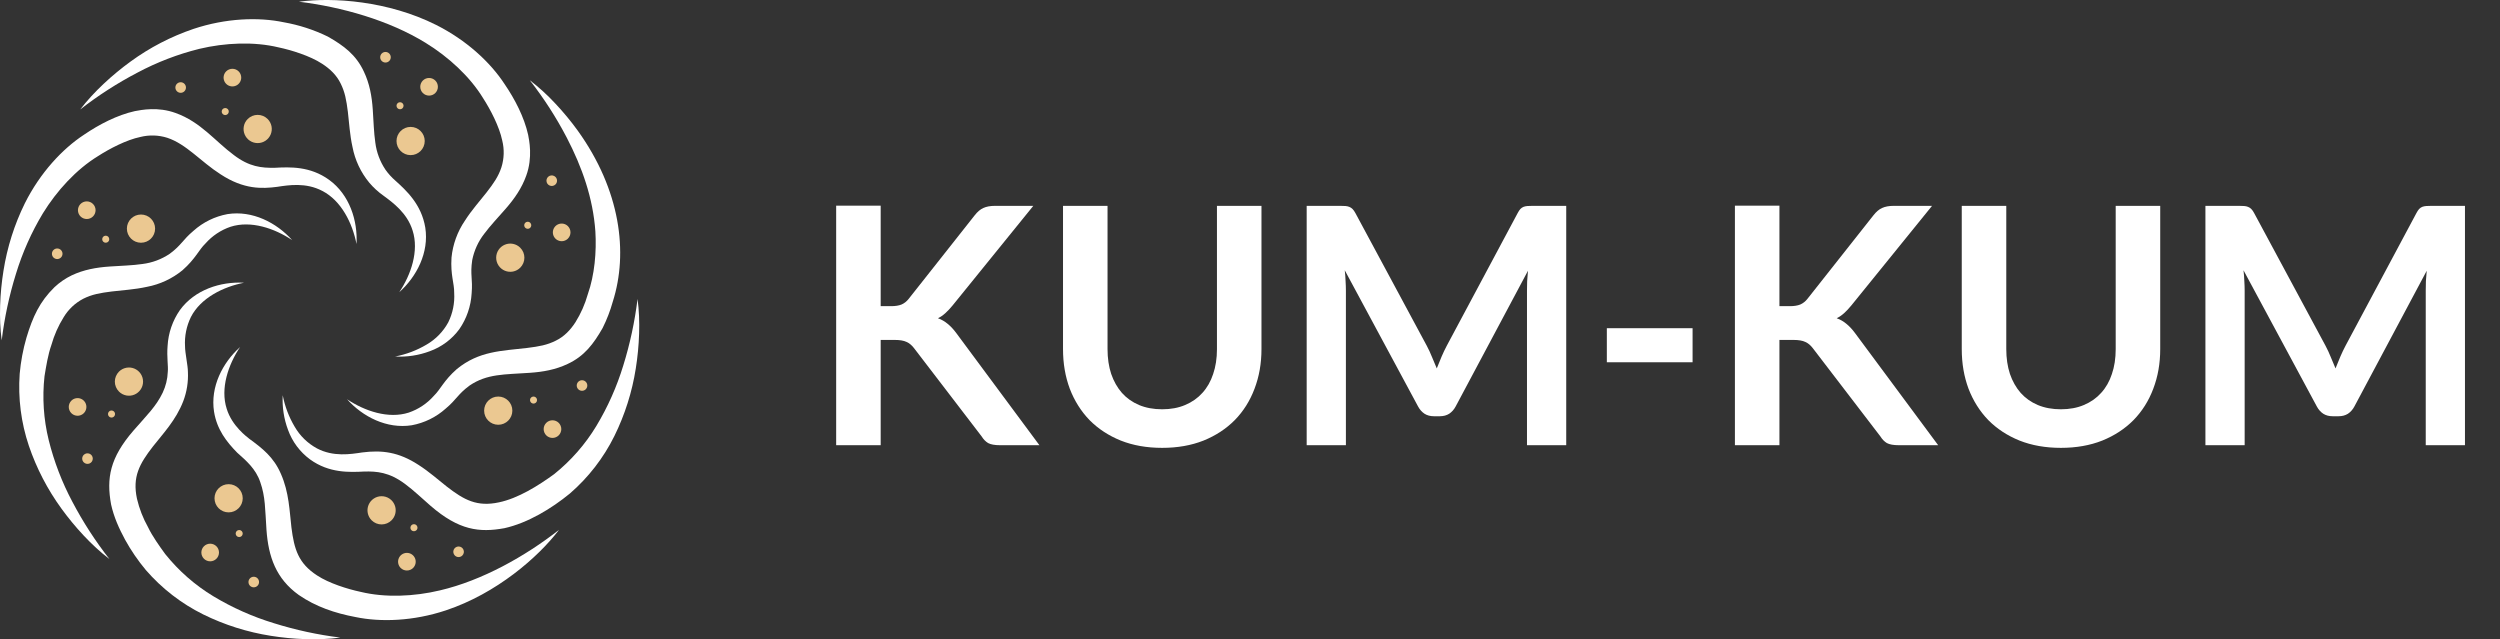 <svg xmlns="http://www.w3.org/2000/svg" width="219" height="56" viewBox="0 0 219 56" fill="none"><rect x="0" y="0" width="219" height="56" fill="#333333" stroke="none"/><path d="M77.148 26.82H78.061C78.429 26.82 78.733 26.772 78.975 26.675C79.217 26.569 79.424 26.404 79.599 26.182L85.384 18.86C85.626 18.55 85.877 18.337 86.138 18.221C86.409 18.096 86.747 18.033 87.153 18.033H90.517L83.456 26.747C83.233 27.018 83.02 27.245 82.817 27.429C82.615 27.613 82.397 27.762 82.165 27.878C82.484 27.994 82.769 28.159 83.02 28.372C83.281 28.584 83.533 28.855 83.775 29.183L91.053 39H87.603C87.138 39 86.79 38.937 86.558 38.812C86.336 38.676 86.148 38.483 85.993 38.231L80.062 30.488C79.869 30.237 79.652 30.058 79.41 29.952C79.168 29.836 78.825 29.778 78.38 29.778H77.148V39H73.248V18.018H77.148V26.82ZM101.805 35.853C102.559 35.853 103.231 35.728 103.821 35.477C104.42 35.225 104.923 34.872 105.329 34.418C105.744 33.964 106.058 33.413 106.271 32.765C106.493 32.117 106.605 31.392 106.605 30.59V18.033H110.505V30.59C110.505 31.837 110.302 32.992 109.896 34.056C109.5 35.109 108.925 36.023 108.171 36.796C107.417 37.56 106.503 38.159 105.43 38.594C104.357 39.019 103.149 39.232 101.805 39.232C100.461 39.232 99.253 39.019 98.18 38.594C97.107 38.159 96.194 37.56 95.439 36.796C94.695 36.023 94.12 35.109 93.714 34.056C93.318 32.992 93.12 31.837 93.12 30.59V18.033H97.02V30.576C97.02 31.378 97.126 32.103 97.339 32.751C97.561 33.398 97.876 33.954 98.281 34.418C98.688 34.872 99.185 35.225 99.775 35.477C100.374 35.728 101.051 35.853 101.805 35.853ZM124.992 30.3C125.156 30.609 125.306 30.933 125.441 31.271C125.586 31.6 125.726 31.934 125.862 32.272C125.997 31.924 126.137 31.581 126.282 31.242C126.427 30.904 126.582 30.58 126.746 30.271L132.952 18.657C133.029 18.512 133.107 18.395 133.184 18.308C133.271 18.221 133.363 18.159 133.46 18.12C133.566 18.081 133.682 18.057 133.808 18.047C133.933 18.038 134.083 18.033 134.257 18.033H137.201V39H133.764V25.457C133.764 25.206 133.769 24.93 133.779 24.631C133.798 24.331 133.822 24.026 133.851 23.717L127.515 35.607C127.37 35.878 127.181 36.09 126.949 36.245C126.717 36.39 126.446 36.462 126.137 36.462H125.601C125.291 36.462 125.021 36.39 124.789 36.245C124.557 36.09 124.368 35.878 124.223 35.607L117.8 23.674C117.838 23.992 117.862 24.307 117.872 24.616C117.891 24.916 117.901 25.196 117.901 25.457V39H114.465V18.033H117.408C117.582 18.033 117.732 18.038 117.858 18.047C117.983 18.057 118.094 18.081 118.191 18.12C118.297 18.159 118.394 18.221 118.481 18.308C118.568 18.395 118.65 18.512 118.728 18.657L124.992 30.3ZM140.759 28.748H148.27V31.735H140.759V28.748ZM155.878 26.82H156.792C157.159 26.82 157.464 26.772 157.705 26.675C157.947 26.569 158.155 26.404 158.329 26.182L164.114 18.86C164.356 18.55 164.607 18.337 164.868 18.221C165.139 18.096 165.477 18.033 165.883 18.033H169.247L162.186 26.747C161.964 27.018 161.751 27.245 161.548 27.429C161.345 27.613 161.127 27.762 160.895 27.878C161.214 27.994 161.5 28.159 161.751 28.372C162.012 28.584 162.263 28.855 162.505 29.183L169.784 39H166.333C165.869 39 165.521 38.937 165.289 38.812C165.067 38.676 164.878 38.483 164.723 38.231L158.793 30.488C158.6 30.237 158.382 30.058 158.14 29.952C157.899 29.836 157.556 29.778 157.111 29.778H155.878V39H151.978V18.018H155.878V26.82ZM180.535 35.853C181.289 35.853 181.961 35.728 182.551 35.477C183.15 35.225 183.653 34.872 184.059 34.418C184.475 33.964 184.789 33.413 185.001 32.765C185.224 32.117 185.335 31.392 185.335 30.59V18.033H189.235V30.59C189.235 31.837 189.032 32.992 188.626 34.056C188.23 35.109 187.655 36.023 186.901 36.796C186.147 37.56 185.233 38.159 184.16 38.594C183.087 39.019 181.879 39.232 180.535 39.232C179.192 39.232 177.983 39.019 176.91 38.594C175.837 38.159 174.924 37.56 174.17 36.796C173.426 36.023 172.85 35.109 172.444 34.056C172.048 32.992 171.85 31.837 171.85 30.59V18.033H175.75V30.576C175.75 31.378 175.857 32.103 176.069 32.751C176.292 33.398 176.606 33.954 177.012 34.418C177.418 34.872 177.916 35.225 178.505 35.477C179.105 35.728 179.781 35.853 180.535 35.853ZM203.722 30.3C203.886 30.609 204.036 30.933 204.172 31.271C204.317 31.6 204.457 31.934 204.592 32.272C204.727 31.924 204.868 31.581 205.013 31.242C205.158 30.904 205.312 30.58 205.477 30.271L211.683 18.657C211.76 18.512 211.837 18.395 211.915 18.308C212.002 18.221 212.093 18.159 212.19 18.12C212.296 18.081 212.412 18.057 212.538 18.047C212.664 18.038 212.814 18.033 212.988 18.033H215.931V39H212.495V25.457C212.495 25.206 212.499 24.93 212.509 24.631C212.528 24.331 212.553 24.026 212.582 23.717L206.245 35.607C206.1 35.878 205.912 36.09 205.68 36.245C205.448 36.39 205.177 36.462 204.868 36.462H204.331C204.022 36.462 203.751 36.39 203.519 36.245C203.287 36.09 203.099 35.878 202.954 35.607L196.53 23.674C196.569 23.992 196.593 24.307 196.603 24.616C196.622 24.916 196.632 25.196 196.632 25.457V39H193.195V18.033H196.139C196.313 18.033 196.462 18.038 196.588 18.047C196.714 18.057 196.825 18.081 196.922 18.12C197.028 18.159 197.125 18.221 197.212 18.308C197.299 18.395 197.381 18.512 197.458 18.657L203.722 30.3Z" fill="white"></path><g clip-path="url(#clip0_309_1010)"><path d="M7.025 9.591C8.203 8.046 9.862 6.535 11.438 5.392C13.12 4.165 14.978 3.201 16.95 2.532C19.777 1.591 22.631 1.483 24.86 1.951C26.2 2.188 27.5 2.61 28.722 3.207C30.113 4 31.194 4.797 31.881 6.285C32.379 7.335 32.574 8.428 32.654 9.592C32.725 10.635 32.747 11.601 32.878 12.495C32.985 13.343 33.289 14.154 33.765 14.864C34.013 15.216 34.303 15.536 34.628 15.818C35.592 16.687 36.918 17.895 37.255 19.937C37.595 22.112 36.51 24.227 34.971 25.601C36.011 24.056 36.717 21.972 36.144 20.194C35.67 18.649 34.38 17.722 33.596 17.144C33.127 16.814 32.703 16.425 32.334 15.985C31.597 15.087 31.097 14.019 30.879 12.878C30.639 11.797 30.588 10.754 30.473 9.802C30.343 8.775 30.221 8.068 29.834 7.301C29.491 6.598 28.931 6.047 28.222 5.588C27.156 4.887 25.506 4.384 24.415 4.153C22.252 3.629 19.718 3.742 17.463 4.279C15.579 4.748 13.76 5.446 12.046 6.359C10.279 7.282 8.598 8.364 7.025 9.591Z" fill="white"></path><path d="M35.97 13.589C36.653 13.589 37.206 13.036 37.206 12.353C37.206 11.671 36.653 11.117 35.97 11.117C35.288 11.117 34.734 11.671 34.734 12.353C34.734 13.036 35.288 13.589 35.97 13.589Z" fill="#EBC891"></path><path d="M35.043 9.572C35.214 9.572 35.352 9.434 35.352 9.263C35.352 9.093 35.214 8.954 35.043 8.954C34.873 8.954 34.734 9.093 34.734 9.263C34.734 9.434 34.873 9.572 35.043 9.572Z" fill="#EBC891"></path><path d="M37.587 8.375C38.014 8.375 38.359 8.029 38.359 7.603C38.359 7.176 38.014 6.83 37.587 6.83C37.16 6.83 36.815 7.176 36.815 7.603C36.815 8.029 37.16 8.375 37.587 8.375Z" fill="#EBC891"></path><path d="M33.768 5.478C34.024 5.478 34.232 5.271 34.232 5.015C34.232 4.759 34.024 4.551 33.768 4.551C33.512 4.551 33.305 4.759 33.305 5.015C33.305 5.271 33.512 5.478 33.768 5.478Z" fill="#EBC891"></path><path d="M48.973 46.412C47.156 48.805 43.5 51.992 39.049 53.471C36.22 54.41 33.367 54.518 31.137 54.052C29.342 53.715 27.657 53.145 26.17 52.118C24.18 50.689 23.512 48.781 23.343 46.411C23.22 44.605 23.25 43.513 22.804 42.249C22.407 41.051 21.54 40.339 20.777 39.653C19.85 38.705 19.002 37.634 18.75 36.066C18.41 33.891 19.495 31.776 21.032 30.401C19.992 31.946 19.288 34.031 19.859 35.808C20.323 37.33 21.651 38.28 21.834 38.434C22.971 39.267 23.964 40.029 24.601 41.496C25.328 43.132 25.359 44.775 25.528 46.194C25.77 48.115 26.135 49.346 27.779 50.41C28.817 51.093 30.439 51.602 31.585 51.846C33.748 52.371 36.286 52.257 38.537 51.718C42.224 50.858 46.027 48.724 48.973 46.412Z" fill="white"></path><path d="M20.027 44.884C20.709 44.884 21.263 44.331 21.263 43.648C21.263 42.966 20.709 42.413 20.027 42.413C19.344 42.413 18.791 42.966 18.791 43.648C18.791 44.331 19.344 44.884 20.027 44.884Z" fill="#EBC891"></path><path d="M20.953 47.047C21.124 47.047 21.262 46.909 21.262 46.738C21.262 46.568 21.124 46.429 20.953 46.429C20.783 46.429 20.645 46.568 20.645 46.738C20.645 46.909 20.783 47.047 20.953 47.047Z" fill="#EBC891"></path><path d="M18.411 49.172C18.838 49.172 19.184 48.826 19.184 48.399C19.184 47.972 18.838 47.627 18.411 47.627C17.985 47.627 17.639 47.972 17.639 48.399C17.639 48.826 17.985 49.172 18.411 49.172Z" fill="#EBC891"></path><path d="M22.229 51.45C22.485 51.45 22.693 51.243 22.693 50.987C22.693 50.731 22.485 50.523 22.229 50.523C21.973 50.523 21.766 50.731 21.766 50.987C21.766 51.243 21.973 51.45 22.229 51.45Z" fill="#EBC891"></path><path d="M9.587 48.975C8.031 47.793 6.528 46.133 5.389 44.563C4.163 42.88 3.198 41.022 2.528 39.051C1.845 37.022 1.572 34.878 1.725 32.743C1.82 31.673 2.018 30.614 2.317 29.582C2.865 27.759 3.471 26.432 4.77 25.16C5.218 24.739 5.727 24.388 6.281 24.121C7.33 23.625 8.422 23.43 9.588 23.348C10.633 23.277 11.597 23.256 12.491 23.124C13.339 23.017 14.15 22.713 14.86 22.238C15.915 21.456 15.97 21.043 16.95 20.218C17.791 19.465 18.823 18.959 19.933 18.755C22.108 18.417 24.223 19.5 25.598 21.039C24.053 19.999 21.969 19.293 20.191 19.866C19.348 20.154 18.594 20.656 18.004 21.323C17.386 21.922 17.149 22.645 15.983 23.676C15.083 24.412 14.012 24.911 12.87 25.127C11.788 25.366 10.747 25.417 9.796 25.533C8.77 25.663 8.062 25.785 7.293 26.171C6.584 26.541 5.991 27.099 5.579 27.784C5.105 28.545 4.741 29.37 4.498 30.234C4.209 31.044 4.035 32.119 3.899 32.958C3.693 34.828 3.817 36.721 4.266 38.549C4.734 40.433 5.432 42.252 6.344 43.965C7.272 45.73 8.357 47.407 9.587 48.975Z" fill="white"></path><path d="M12.351 21.264C13.034 21.264 13.587 20.711 13.587 20.028C13.587 19.346 13.034 18.792 12.351 18.792C11.669 18.792 11.115 19.346 11.115 20.028C11.115 20.711 11.669 21.264 12.351 21.264Z" fill="#EBC891"></path><path d="M9.262 21.264C9.433 21.264 9.571 21.126 9.571 20.955C9.571 20.785 9.433 20.646 9.262 20.646C9.091 20.646 8.953 20.785 8.953 20.955C8.953 21.126 9.091 21.264 9.262 21.264Z" fill="#EBC891"></path><path d="M7.601 19.186C8.027 19.186 8.373 18.84 8.373 18.414C8.373 17.987 8.027 17.641 7.601 17.641C7.174 17.641 6.828 17.987 6.828 18.414C6.828 18.84 7.174 19.186 7.601 19.186Z" fill="#EBC891"></path><path d="M5.012 22.693C5.268 22.693 5.476 22.486 5.476 22.23C5.476 21.974 5.268 21.766 5.012 21.766C4.756 21.766 4.549 21.974 4.549 22.23C4.549 22.486 4.756 22.693 5.012 22.693Z" fill="#EBC891"></path><path d="M46.408 7.026C47.212 7.647 47.964 8.333 48.655 9.078C49.355 9.823 50.008 10.612 50.608 11.44C54.351 16.649 55.051 22.125 53.68 26.426C53.459 27.22 53.162 27.99 52.794 28.728C51.998 30.118 51.199 31.2 49.715 31.887C48.661 32.386 47.567 32.579 46.407 32.659C44.16 32.814 42.665 32.737 41.137 33.772C40.08 34.555 40.031 34.96 39.047 35.789C38.206 36.544 37.173 37.05 36.062 37.254C33.887 37.592 31.772 36.509 30.398 34.971C31.943 36.009 34.027 36.716 35.806 36.143C36.649 35.856 37.404 35.354 37.995 34.686C38.613 34.082 38.852 33.361 40.016 32.332C41.962 30.741 43.921 30.747 46.195 30.478C47.229 30.348 47.933 30.225 48.696 29.838C49.399 29.495 49.951 28.936 50.41 28.227C50.884 27.465 51.248 26.64 51.491 25.777C52.092 24.077 52.264 22.047 52.154 20.263C51.947 17.355 50.998 14.652 49.643 12.046C48.72 10.278 47.637 8.598 46.408 7.026Z" fill="white"></path><path d="M43.646 37.209C44.329 37.209 44.882 36.656 44.882 35.973C44.882 35.291 44.329 34.737 43.646 34.737C42.964 34.737 42.41 35.291 42.41 35.973C42.41 36.656 42.964 37.209 43.646 37.209Z" fill="#EBC891"></path><path d="M46.737 35.355C46.907 35.355 47.046 35.217 47.046 35.046C47.046 34.876 46.907 34.737 46.737 34.737C46.566 34.737 46.428 34.876 46.428 35.046C46.428 35.217 46.566 35.355 46.737 35.355Z" fill="#EBC891"></path><path d="M48.398 38.362C48.824 38.362 49.17 38.016 49.17 37.589C49.17 37.163 48.824 36.817 48.398 36.817C47.971 36.817 47.625 37.163 47.625 37.589C47.625 38.016 47.971 38.362 48.398 38.362Z" fill="#EBC891"></path><path d="M50.985 34.235C51.241 34.235 51.448 34.028 51.448 33.772C51.448 33.516 51.241 33.308 50.985 33.308C50.729 33.308 50.522 33.516 50.522 33.772C50.522 34.028 50.729 34.235 50.985 34.235Z" fill="#EBC891"></path><path d="M29.812 55.852C27.875 56.116 25.641 56.006 23.722 55.697C21.666 55.374 19.67 54.743 17.802 53.823C15.884 52.872 14.175 51.55 12.773 49.932C12.085 49.107 11.476 48.218 10.957 47.277C10.413 46.266 9.977 45.298 9.731 44.188C9.313 41.895 9.625 40.104 11.69 37.721C12.878 36.356 13.672 35.607 14.252 34.398C14.522 33.827 14.674 33.207 14.698 32.576C14.752 32.088 14.598 31.278 14.681 30.302C14.744 29.174 15.118 28.086 15.763 27.158C17.062 25.38 19.316 24.651 21.382 24.767C19.559 25.12 17.581 26.098 16.727 27.764C16.334 28.564 16.156 29.452 16.209 30.342C16.209 30.926 16.458 32.004 16.461 32.567C16.505 33.444 16.367 34.32 16.055 35.141C15.412 36.811 14.27 37.997 13.39 39.12C12.206 40.647 11.59 41.776 11.999 43.693C12.205 44.566 12.532 45.405 12.971 46.187C13.339 46.959 13.975 47.854 14.474 48.536C15.651 50.005 17.077 51.256 18.687 52.23C20.349 53.232 22.129 54.025 23.986 54.59C25.886 55.185 27.836 55.608 29.812 55.852Z" fill="white"></path><path d="M10.423 32.554C10.596 32.382 10.816 32.264 11.056 32.217C11.296 32.169 11.544 32.194 11.77 32.287C11.995 32.381 12.188 32.539 12.324 32.742C12.46 32.946 12.532 33.184 12.532 33.429C12.532 33.673 12.46 33.912 12.324 34.115C12.188 34.319 11.995 34.477 11.77 34.571C11.544 34.664 11.296 34.689 11.056 34.641C10.816 34.593 10.596 34.476 10.423 34.303C10.308 34.188 10.217 34.052 10.155 33.902C10.092 33.752 10.06 33.591 10.06 33.429C10.06 33.266 10.092 33.106 10.155 32.956C10.217 32.806 10.308 32.669 10.423 32.554Z" fill="#EBC891"></path><path d="M9.55 36.051C9.593 36.007 9.648 35.978 9.708 35.966C9.768 35.954 9.83 35.96 9.886 35.984C9.943 36.007 9.991 36.047 10.025 36.097C10.059 36.148 10.077 36.208 10.077 36.269C10.077 36.33 10.059 36.39 10.025 36.441C9.991 36.492 9.943 36.531 9.886 36.555C9.83 36.578 9.768 36.584 9.708 36.572C9.648 36.56 9.593 36.531 9.55 36.488C9.521 36.459 9.498 36.425 9.483 36.388C9.467 36.35 9.459 36.31 9.459 36.269C9.459 36.229 9.467 36.188 9.483 36.151C9.498 36.113 9.521 36.079 9.55 36.051Z" fill="#EBC891"></path><path d="M6.25 35.1C6.358 34.992 6.495 34.919 6.645 34.889C6.795 34.859 6.95 34.874 7.091 34.933C7.233 34.991 7.353 35.09 7.438 35.217C7.523 35.344 7.568 35.494 7.568 35.647C7.568 35.799 7.523 35.949 7.438 36.076C7.353 36.203 7.233 36.302 7.091 36.36C6.95 36.419 6.795 36.434 6.645 36.404C6.495 36.374 6.358 36.301 6.25 36.193C6.105 36.048 6.023 35.851 6.023 35.647C6.023 35.442 6.105 35.245 6.25 35.1Z" fill="#EBC891"></path><path d="M7.337 39.846C7.402 39.782 7.484 39.737 7.574 39.719C7.664 39.702 7.757 39.711 7.842 39.746C7.927 39.781 7.999 39.84 8.05 39.916C8.101 39.993 8.128 40.082 8.128 40.174C8.128 40.266 8.101 40.355 8.05 40.431C7.999 40.508 7.927 40.567 7.842 40.602C7.757 40.637 7.664 40.646 7.574 40.628C7.484 40.611 7.402 40.566 7.337 40.501C7.25 40.414 7.201 40.297 7.201 40.174C7.201 40.051 7.25 39.933 7.337 39.846Z" fill="#EBC891"></path><path d="M26.186 0.151C29.17 -0.258 34.009 0.079 38.194 2.178C40.867 3.518 42.959 5.463 44.199 7.362C45.095 8.67 45.922 10.26 46.265 11.809C46.345 12.242 46.688 13.779 46.098 15.389C45.707 16.484 45.072 17.397 44.307 18.276C43.62 19.064 42.948 19.766 42.413 20.487C41.89 21.163 41.531 21.951 41.366 22.789C41.173 24.09 41.425 24.408 41.316 25.693C41.252 26.822 40.878 27.91 40.235 28.839C39.583 29.724 38.683 30.395 37.649 30.767C36.681 31.131 35.647 31.288 34.615 31.23C35.586 31.044 36.517 30.691 37.368 30.186C38.169 29.723 38.828 29.047 39.269 28.233C39.663 27.433 39.841 26.545 39.787 25.655C39.796 24.78 39.456 24.121 39.552 22.565C39.666 21.41 40.067 20.302 40.719 19.341C41.316 18.404 42.016 17.632 42.606 16.878C43.243 16.059 43.655 15.472 43.924 14.658C44.164 13.896 44.189 13.082 43.995 12.307C43.743 11.088 42.957 9.585 42.319 8.599C41.153 6.688 39.276 4.979 37.309 3.77C34.097 1.778 29.895 0.599 26.186 0.151Z" fill="white"></path><path d="M45.574 23.449C45.401 23.621 45.181 23.739 44.941 23.787C44.702 23.834 44.453 23.81 44.227 23.716C44.002 23.622 43.809 23.464 43.673 23.261C43.537 23.058 43.465 22.819 43.465 22.574C43.465 22.33 43.537 22.091 43.673 21.888C43.809 21.684 44.002 21.526 44.227 21.433C44.453 21.339 44.702 21.314 44.941 21.362C45.181 21.41 45.401 21.527 45.574 21.7C45.689 21.815 45.78 21.951 45.843 22.101C45.905 22.251 45.937 22.412 45.937 22.574C45.937 22.737 45.905 22.898 45.843 23.047C45.78 23.198 45.689 23.334 45.574 23.449Z" fill="#EBC891"></path><path d="M46.449 19.953C46.406 19.996 46.351 20.025 46.291 20.037C46.231 20.049 46.169 20.043 46.112 20.019C46.056 19.996 46.008 19.956 45.974 19.906C45.94 19.855 45.922 19.795 45.922 19.734C45.922 19.673 45.94 19.613 45.974 19.562C46.008 19.512 46.056 19.472 46.112 19.448C46.169 19.425 46.231 19.419 46.291 19.431C46.351 19.443 46.406 19.472 46.449 19.515C46.478 19.544 46.501 19.578 46.516 19.616C46.532 19.653 46.54 19.693 46.54 19.734C46.54 19.774 46.532 19.815 46.516 19.852C46.501 19.89 46.478 19.924 46.449 19.953Z" fill="#EBC891"></path><path d="M49.748 20.903C49.64 21.011 49.503 21.084 49.353 21.114C49.203 21.144 49.048 21.129 48.907 21.07C48.765 21.012 48.645 20.913 48.56 20.786C48.475 20.659 48.43 20.509 48.43 20.357C48.43 20.204 48.475 20.054 48.56 19.927C48.645 19.8 48.765 19.701 48.907 19.643C49.048 19.584 49.203 19.569 49.353 19.599C49.503 19.629 49.64 19.702 49.748 19.81C49.893 19.955 49.975 20.152 49.975 20.357C49.975 20.561 49.893 20.758 49.748 20.903Z" fill="#EBC891"></path><path d="M48.66 16.157C48.595 16.221 48.512 16.265 48.422 16.283C48.333 16.301 48.239 16.292 48.155 16.256C48.07 16.221 47.998 16.162 47.947 16.086C47.896 16.009 47.869 15.92 47.869 15.828C47.869 15.737 47.896 15.647 47.947 15.571C47.998 15.495 48.07 15.435 48.155 15.4C48.239 15.365 48.333 15.356 48.422 15.374C48.512 15.392 48.595 15.435 48.66 15.5C48.703 15.543 48.737 15.594 48.761 15.651C48.784 15.707 48.796 15.767 48.796 15.828C48.796 15.889 48.784 15.95 48.761 16.006C48.737 16.062 48.703 16.114 48.66 16.157Z" fill="#EBC891"></path><path d="M55.849 26.189C56.112 28.11 56.004 30.347 55.695 32.278C55.373 34.335 54.74 36.331 53.819 38.198C52.869 40.116 51.546 41.825 49.928 43.227C48.309 44.557 46.22 45.819 44.188 46.269C41.989 46.672 40.195 46.452 37.721 44.311C36.934 43.624 36.232 42.952 35.511 42.417C34.077 41.336 32.971 41.286 31.923 41.305C30.624 41.373 28.834 41.459 27.159 40.243C26.275 39.591 25.604 38.691 25.231 37.657C24.868 36.689 24.71 35.657 24.767 34.625C24.954 35.595 25.307 36.526 25.812 37.376C26.274 38.179 26.95 38.837 27.765 39.279C29.197 40.036 30.717 39.789 31.723 39.635C33.447 39.414 34.917 39.585 36.666 40.728C37.602 41.326 38.375 42.025 39.129 42.616C40.661 43.806 41.791 44.415 43.7 44.007C45.384 43.659 47.162 42.542 48.544 41.535C50.012 40.357 51.263 38.931 52.237 37.321C53.239 35.658 54.032 33.878 54.598 32.021C55.19 30.119 55.608 28.167 55.849 26.189Z" fill="white"></path><path d="M32.554 45.578C32.381 45.405 32.263 45.185 32.215 44.945C32.167 44.705 32.192 44.457 32.285 44.231C32.379 44.005 32.537 43.812 32.741 43.676C32.944 43.54 33.183 43.468 33.427 43.468C33.672 43.468 33.911 43.54 34.114 43.676C34.317 43.812 34.476 44.005 34.569 44.231C34.663 44.457 34.687 44.705 34.639 44.945C34.592 45.185 34.474 45.405 34.301 45.578C34.069 45.81 33.755 45.94 33.427 45.94C33.1 45.94 32.785 45.81 32.554 45.578Z" fill="#EBC891"></path><path d="M36.044 46.446C36 46.403 35.971 46.348 35.959 46.288C35.947 46.228 35.953 46.166 35.977 46.11C36 46.053 36.04 46.005 36.09 45.971C36.141 45.937 36.201 45.919 36.262 45.919C36.323 45.919 36.383 45.937 36.434 45.971C36.484 46.005 36.524 46.053 36.547 46.11C36.571 46.166 36.577 46.228 36.565 46.288C36.553 46.348 36.524 46.403 36.481 46.446C36.452 46.475 36.418 46.498 36.38 46.513C36.343 46.529 36.303 46.537 36.262 46.537C36.221 46.537 36.181 46.529 36.144 46.513C36.106 46.498 36.072 46.475 36.044 46.446Z" fill="#EBC891"></path><path d="M35.097 49.751C34.989 49.643 34.916 49.505 34.886 49.355C34.856 49.206 34.871 49.05 34.93 48.909C34.988 48.768 35.087 48.647 35.214 48.562C35.341 48.477 35.491 48.432 35.644 48.432C35.796 48.432 35.946 48.477 36.073 48.562C36.2 48.647 36.299 48.768 36.357 48.909C36.416 49.05 36.431 49.206 36.401 49.355C36.371 49.505 36.298 49.643 36.19 49.751C36.045 49.896 35.848 49.977 35.644 49.977C35.439 49.977 35.242 49.896 35.097 49.751Z" fill="#EBC891"></path><path d="M39.845 48.663C39.78 48.598 39.736 48.516 39.718 48.426C39.7 48.336 39.709 48.243 39.744 48.158C39.779 48.073 39.839 48.001 39.915 47.95C39.991 47.899 40.081 47.872 40.172 47.872C40.264 47.872 40.354 47.899 40.43 47.95C40.506 48.001 40.566 48.073 40.601 48.158C40.636 48.243 40.645 48.336 40.627 48.426C40.609 48.516 40.565 48.598 40.5 48.663C40.413 48.75 40.295 48.799 40.172 48.799C40.05 48.799 39.932 48.75 39.845 48.663Z" fill="#EBC891"></path><path d="M0.15 29.814C-0.116 27.881 -0.005 25.642 0.304 23.725C0.627 21.669 1.258 19.673 2.178 17.805C3.513 15.142 5.455 13.047 7.361 11.8C8.671 10.906 10.261 10.079 11.809 9.735C12.39 9.628 13.825 9.328 15.39 9.901C17.584 10.686 18.835 12.362 20.488 13.586C21.843 14.615 22.904 14.718 24.076 14.698C25.392 14.629 27.165 14.544 28.838 15.76C30.618 17.059 31.346 19.321 31.23 21.378C30.875 19.554 29.898 17.578 28.233 16.724C26.802 15.967 25.277 16.214 24.275 16.368C22.952 16.538 21.37 16.608 19.331 15.275C17.578 14.155 16.331 12.623 14.649 12.069C13.886 11.829 13.072 11.804 12.297 11.998C11.08 12.248 9.58 13.033 8.589 13.674C6.686 14.836 4.974 16.71 3.758 18.686C2.756 20.348 1.964 22.128 1.399 23.985C0.807 25.886 0.389 27.837 0.15 29.814Z" fill="white"></path><path d="M23.445 10.425C23.618 10.598 23.736 10.818 23.784 11.058C23.832 11.298 23.807 11.546 23.714 11.772C23.62 11.998 23.462 12.191 23.259 12.327C23.055 12.463 22.816 12.535 22.572 12.535C22.327 12.535 22.088 12.463 21.885 12.327C21.682 12.191 21.523 11.998 21.43 11.772C21.336 11.546 21.312 11.298 21.36 11.058C21.407 10.818 21.525 10.598 21.698 10.425C21.93 10.194 22.244 10.063 22.572 10.063C22.899 10.063 23.214 10.194 23.445 10.425Z" fill="#EBC891"></path><path d="M19.95 9.552C19.993 9.595 20.022 9.65 20.034 9.71C20.046 9.77 20.04 9.832 20.016 9.889C19.993 9.945 19.953 9.994 19.902 10.027C19.852 10.061 19.792 10.079 19.731 10.079C19.67 10.079 19.61 10.061 19.559 10.027C19.508 9.994 19.469 9.945 19.445 9.889C19.422 9.832 19.416 9.77 19.428 9.71C19.44 9.65 19.469 9.595 19.512 9.552C19.541 9.523 19.575 9.501 19.613 9.485C19.65 9.47 19.69 9.462 19.731 9.462C19.771 9.462 19.812 9.47 19.849 9.485C19.887 9.501 19.921 9.523 19.95 9.552Z" fill="#EBC891"></path><path d="M20.904 6.252C21.013 6.36 21.086 6.498 21.116 6.648C21.146 6.798 21.131 6.953 21.072 7.094C21.014 7.235 20.915 7.356 20.788 7.441C20.66 7.526 20.511 7.571 20.358 7.571C20.206 7.571 20.056 7.526 19.929 7.441C19.802 7.356 19.703 7.235 19.645 7.094C19.586 6.953 19.571 6.798 19.601 6.648C19.631 6.498 19.704 6.36 19.812 6.252C19.957 6.107 20.154 6.026 20.358 6.026C20.563 6.026 20.76 6.107 20.904 6.252Z" fill="#EBC891"></path><path d="M15.827 8.131C16.083 8.131 16.29 7.923 16.29 7.667C16.29 7.411 16.083 7.204 15.827 7.204C15.571 7.204 15.363 7.411 15.363 7.667C15.363 7.923 15.571 8.131 15.827 8.131Z" fill="#EBC891"></path></g><defs><clipPath id="clip0_309_1010"><rect width="55.997" height="56" fill="white"></rect></clipPath></defs></svg>